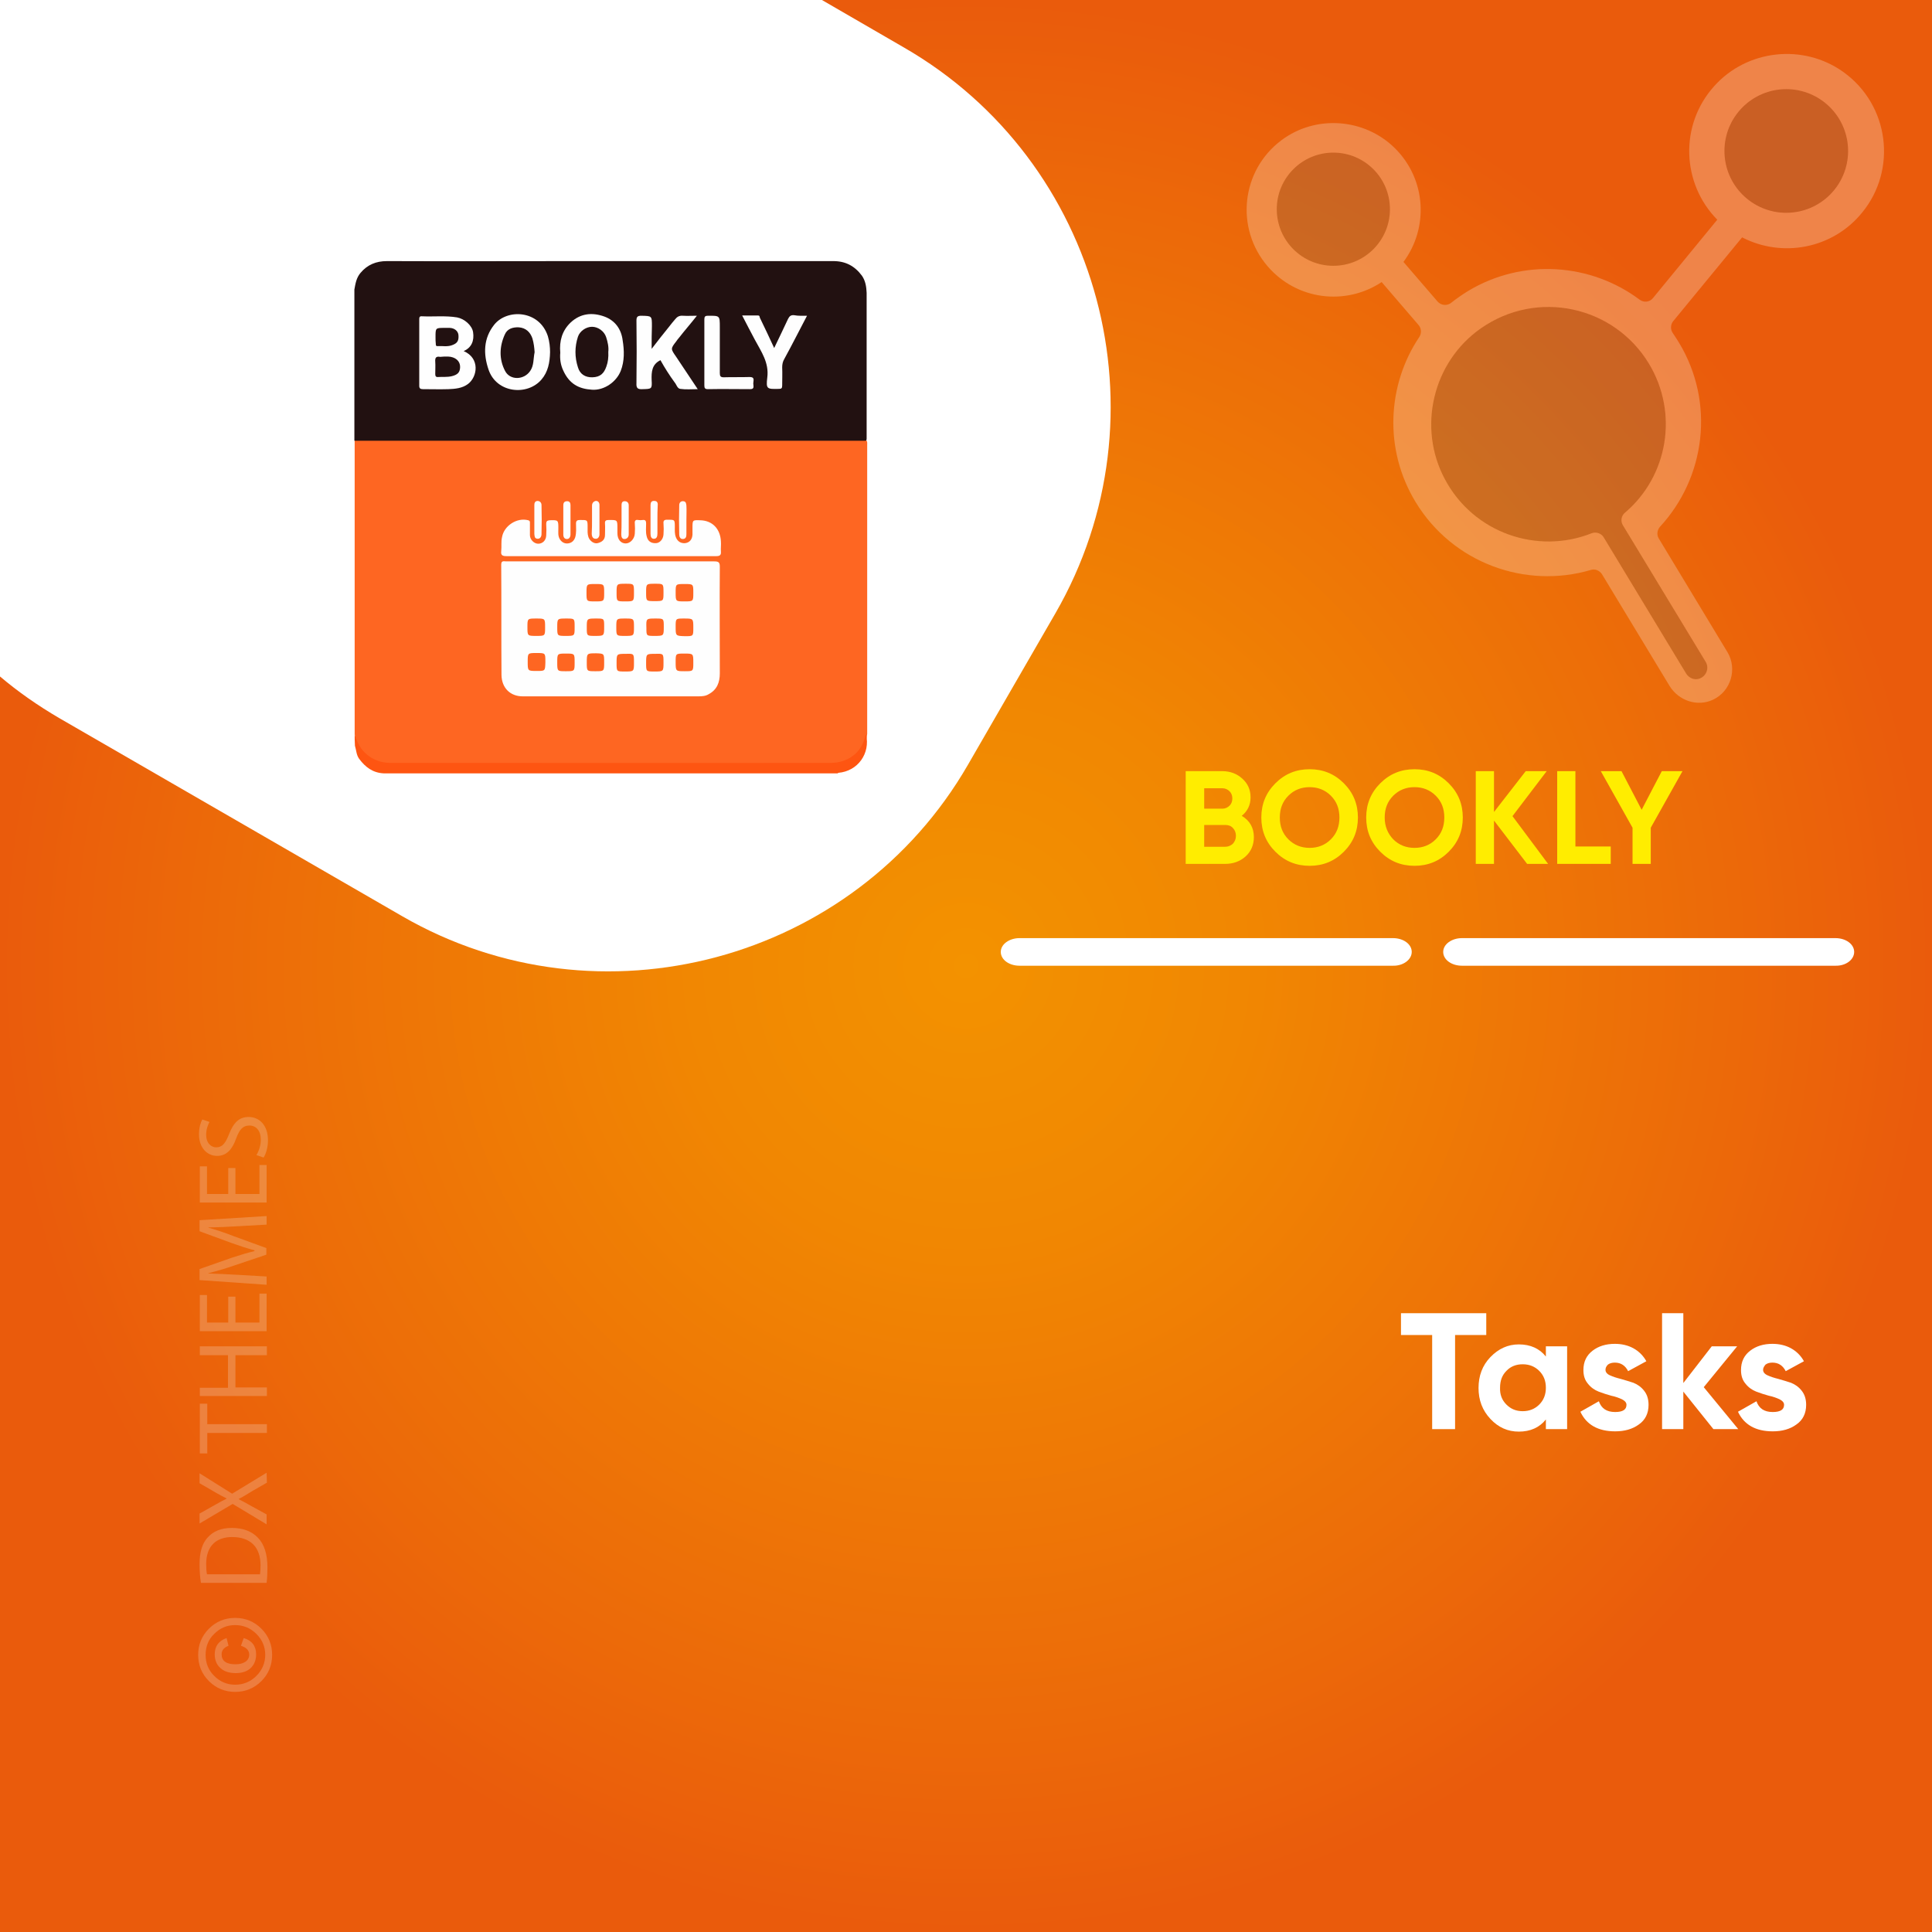 <?xml version="1.0" encoding="UTF-8"?>
<!-- Generator: Adobe Illustrator 26.0.1, SVG Export Plug-In . SVG Version: 6.00 Build 0)  -->
<svg xmlns="http://www.w3.org/2000/svg" xmlns:xlink="http://www.w3.org/1999/xlink" version="1.1" id="Layer_1" x="0px" y="0px" viewBox="0 0 700 700" style="enable-background:new 0 0 700 700;" xml:space="preserve">
<rect x="0" y="0" width="700" height="700" fill="#333333" stroke="none"/>
<style type="text/css">
	.st0{fill:url(#SVGID_1_);}
	.st1{fill:#FFFFFF;}
	.st2{fill:none;}
	.st3{fill:#FFED00;}
	.st4{opacity:0.22;}
	.st5{fill:#F6F6F6;}
	.st6{opacity:0.25;}
	.st7{fill:#6B6B6B;}
	.st8{fill:#FE6622;}
	.st9{fill:#221111;}
	.st10{fill:#FE5511;}
	.st11{fill:#FEFEFE;}
	.st12{fill:#FEFCFB;}
	.st13{fill:#FEFDFC;}
	.st14{fill:#FEFCFC;}
</style>
<radialGradient id="SVGID_1_" cx="350.773" cy="348.478" r="349.72" gradientTransform="matrix(1.001 0 0 -1.001 -1.054 698.756)" gradientUnits="userSpaceOnUse">
	<stop offset="0" style="stop-color:#F39200"></stop>
	<stop offset="0.285" style="stop-color:#F18702"></stop>
	<stop offset="0.784" style="stop-color:#EC6A09"></stop>
	<stop offset="1" style="stop-color:#EA5B0C"></stop>
</radialGradient>
<rect class="st0" width="700" height="700"></rect>
<path class="st1" d="M327.5,17.2L297.8,0H0v245.1c6.6,5.6,13.8,10.6,21.5,15.1L145.8,332c71.4,41.2,163.7,16.5,204.9-54.9l31.7-54.9  C423.7,150.6,399,58.4,327.5,17.2z"></path>
<g>
	<rect x="353" y="279.4" class="st2" width="330.2" height="57.9"></rect>
	<path class="st3" d="M449.9,295.6c2.9,1.7,4.4,4.3,4.4,7.7c0,2.8-1,5.2-3,7s-4.5,2.7-7.4,2.7h-14.3v-33.6h13.2   c2.9,0,5.3,0.9,7.3,2.7c2,1.8,3,4,3,6.8S452,293.9,449.9,295.6z M442.9,285.6h-6.6v7.4h6.6c1,0,1.9-0.4,2.6-1.1s1-1.6,1-2.6   s-0.3-1.9-1-2.6C444.8,286,443.9,285.6,442.9,285.6z M443.9,306.8c1.1,0,2-0.4,2.8-1.1c0.7-0.8,1.1-1.7,1.1-2.9   c0-1.1-0.4-2.1-1.1-2.8c-0.7-0.8-1.7-1.1-2.8-1.1h-7.6v7.9H443.9z"></path>
	<path class="st3" d="M486.9,308.6c-3.4,3.4-7.5,5.1-12.4,5.1s-9-1.7-12.4-5.1s-5.1-7.5-5.1-12.4s1.7-9,5.1-12.4s7.5-5.1,12.4-5.1   s9,1.7,12.4,5.1s5.1,7.5,5.1,12.4S490.3,305.2,486.9,308.6z M466.8,304.1c2.1,2.1,4.7,3.1,7.7,3.1s5.6-1,7.7-3.1s3.1-4.7,3.1-7.9   c0-3.2-1-5.8-3.1-7.9s-4.7-3.1-7.7-3.1s-5.6,1-7.7,3.1s-3.1,4.7-3.1,7.9C463.7,299.4,464.7,302,466.8,304.1z"></path>
	<path class="st3" d="M524.9,308.6c-3.4,3.4-7.5,5.1-12.4,5.1s-9-1.7-12.4-5.1s-5.1-7.5-5.1-12.4s1.7-9,5.1-12.4s7.5-5.1,12.4-5.1   c4.9,0,9,1.7,12.4,5.1s5.1,7.5,5.1,12.4S528.3,305.2,524.9,308.6z M504.8,304.1c2.1,2.1,4.7,3.1,7.7,3.1s5.6-1,7.7-3.1   c2.1-2.1,3.1-4.7,3.1-7.9c0-3.2-1-5.8-3.1-7.9s-4.7-3.1-7.7-3.1s-5.6,1-7.7,3.1s-3.1,4.7-3.1,7.9   C501.7,299.4,502.8,302,504.8,304.1z"></path>
	<path class="st3" d="M560.9,313h-7.6l-12-15.7V313h-6.6v-33.6h6.6v14.8l11.5-14.8h7.6L548,295.7L560.9,313z"></path>
	<path class="st3" d="M570.8,306.7h12.8v6.3h-19.4v-33.6h6.6L570.8,306.7L570.8,306.7z"></path>
	<path class="st3" d="M609.6,279.4l-11.5,20.5V313h-6.6v-13.1L580,279.4h7.5l7.3,14l7.3-14H609.6z"></path>
</g>
<g>
	<path class="st1" d="M511.5,344.9c0-2.8-3-5-6.8-5H369.4c-3.7,0-6.8,2.2-6.8,5s3,5,6.8,5h135.3C508.4,350,511.5,347.7,511.5,344.9z   "></path>
	<path class="st1" d="M671.8,344.9c0-2.8-3-5-6.8-5H529.7c-3.7,0-6.8,2.2-6.8,5s3,5,6.8,5H665C668.8,350,671.8,347.7,671.8,344.9z"></path>
</g>
<g class="st4">
	<rect x="71.1" y="401.9" class="st2" width="42.3" height="211"></rect>
	<path class="st5" d="M71.8,599.6c0-3.7,1.3-6.9,3.9-9.5s5.8-3.9,9.5-3.9s6.9,1.3,9.5,3.9s3.9,5.8,3.9,9.5s-1.3,6.9-3.9,9.5   s-5.8,3.9-9.5,3.9s-6.9-1.3-9.5-3.9S71.8,603.3,71.8,599.6z M74.5,599.6c0,3,1,5.5,3.1,7.6s4.6,3.2,7.6,3.2s5.6-1.1,7.7-3.2   s3.2-4.7,3.2-7.6c0-3-1.1-5.5-3.2-7.6s-4.7-3.2-7.7-3.2s-5.5,1.1-7.6,3.2C75.5,594,74.5,596.6,74.5,599.6z M87.3,596.3l1-2.8   c3,0.9,4.5,2.9,4.5,5.9c0,2.1-0.7,3.8-2,5s-3.1,1.8-5.4,1.8s-4.2-0.6-5.5-1.8c-1.4-1.2-2.1-2.9-2.1-5c0-2.9,1.4-4.9,4.3-5.9   l0.7,2.8c-1.6,0.6-2.5,1.6-2.5,3.1c0,2.4,1.7,3.6,5,3.6c1.5,0,2.7-0.3,3.6-0.9c0.9-0.6,1.4-1.5,1.4-2.6   C90.3,598,89.3,596.9,87.3,596.3z"></path>
	<path class="st5" d="M72.8,573.5c-0.3-1.9-0.5-4.2-0.5-6.7c0-4.5,1-7.7,3-9.8c2-2.2,4.8-3.4,8.7-3.4c4,0,7.2,1.2,9.4,3.5   c2.3,2.3,3.5,6,3.5,10.7c0,2.2-0.1,4.1-0.3,5.7H72.8z M94.2,570.4c0.1-0.8,0.2-1.9,0.2-3.2c0-6.7-3.7-10.3-10.3-10.3   c-5.7,0-9.4,3.2-9.4,9.8c0,1.6,0.1,2.8,0.3,3.7H94.2z"></path>
	<path class="st5" d="M96.7,537.2l-5.4,3.1c-2.1,1.3-3.4,2.1-4.8,2.8v0.1c1.4,0.7,2.7,1.4,4.8,2.6l5.3,2.9v3.6l-12.3-7.4l-12,7.1   v-3.6l5.7-3.2c1.6-0.9,2.8-1.6,4.1-2.2v-0.1c-1.4-0.7-2.6-1.3-4.1-2.2l-5.7-3.3v-3.6l11.8,7.4l12.5-7.6L96.7,537.2L96.7,537.2z"></path>
	<path class="st5" d="M75.1,519.2v7.4h-2.7v-18h2.7v7.4h21.6v3.2L75.1,519.2L75.1,519.2z"></path>
	<path class="st5" d="M72.4,502.8h10.2V491H72.4v-3.2h24.3v3.2H85.3v11.7h11.4v3.1H72.4V502.8z"></path>
	<path class="st5" d="M85.3,469.8v9.4H94v-10.5h2.6v13.6H72.4v-13.1H75v10h7.7v-9.4H85.3z"></path>
	<path class="st5" d="M86,444.3c-3.4,0.2-7.5,0.4-10.5,0.4v0.1c2.8,0.8,5.9,1.8,9.2,3.1l11.8,4.3v2.4l-11.6,3.9   c-3.4,1.2-6.6,2.1-9.4,2.8v0.1c3,0.1,7.1,0.3,10.7,0.5l10.4,0.6v3l-24.3-1.7v-4l11.7-4.1c3-1,5.7-1.8,8.2-2.4V453   c-2.4-0.6-5.1-1.5-8.2-2.6l-11.7-4.3v-4l24.3-1.5v3.1L86,444.3z"></path>
	<path class="st5" d="M85.3,423.2v9.4H94v-10.5h2.6v13.6H72.4v-13.1H75v10h7.7v-9.4H85.3z"></path>
	<path class="st5" d="M92.9,418.5c0.9-1.4,1.6-3.5,1.6-5.6c0-3.2-1.7-5.1-4.1-5.1c-2.3,0-3.6,1.3-4.8,4.6c-1.4,4-3.5,6.4-6.9,6.4   c-3.8,0-6.6-3.1-6.6-7.8c0-2.5,0.6-4.3,1.2-5.4l2.6,0.9c-0.4,0.8-1.2,2.4-1.2,4.6c0,3.3,2,4.6,3.6,4.6c2.3,0,3.4-1.5,4.7-4.8   c1.6-4.1,3.6-6.2,7.1-6.2c3.7,0,7,2.8,7,8.5c0,2.3-0.7,4.9-1.6,6.2L92.9,418.5z"></path>
</g>
<g class="st6">
	<path class="st1" d="M667.9,26.1c-14.5-10.4-34.9-8.2-46.8,5.1c-12.7,14.1-11.8,35.3,1.1,48.4L598.9,108c-1.2,1.5-3.3,1.7-4.8,0.6   c-17.6-13.2-42.3-15.2-62.3-3.1c-2.1,1.3-4.1,2.7-6,4.2c-1.5,1.2-3.6,1-4.9-0.4l-12.4-14.4c9.1-12.2,8.4-29.8-3.1-41.2   c-11-10.9-28.7-12.2-41.1-2.9c-14.7,11-16.8,32-5,45.7c10.5,12.2,28.2,14.4,41.3,5.7l13.4,15.6c1,1.2,1.1,2.9,0.3,4.2   c-11.7,17.4-13,40.8-1.4,59.9c13.4,22.1,39.8,31.6,63.5,24.6c1.5-0.5,3.1,0.2,4,1.5l24.5,40.5c3.3,5.4,10.1,7.7,15.8,5   c6.5-3.1,8.8-11.2,5.2-17.2L601,195.1c-0.8-1.3-0.6-3,0.4-4.2c16.5-17.8,20.1-45,6.9-66.8c-0.7-1.2-1.5-2.3-2.2-3.4   c-0.9-1.3-0.9-3,0.1-4.3l25-30.4c14.5,7.5,32.8,4.2,43.5-9C687.4,61.5,684.6,38.1,667.9,26.1z"></path>
	<path class="st7" d="M597.4,131.7c-12.7-20.9-40.5-27-60.9-12.7c-17.4,12.2-23,35.9-13,54.6c10.4,19.6,33.6,27.4,53.2,19.6   c1.6-0.6,3.4,0,4.3,1.4l29.9,49.4c0.9,1.5,2.7,2.4,4.4,2c2.9-0.7,4.1-3.9,2.7-6.2l-30-49.5c-0.9-1.5-0.6-3.4,0.7-4.5   C604.3,172.6,608.3,149.7,597.4,131.7z"></path>
	<circle class="st7" cx="483.1" cy="75.8" r="20.5"></circle>
	<circle class="st7" cx="647.2" cy="54.7" r="22.4"></circle>
</g>
<g>
	<path class="st8" d="M128.5,266c0-35.5,0-70.9,0-106.3c0.6-0.6,1.3-0.7,2.1-0.7c0.7,0,1.4,0,2.1,0c59.2,0,118.2,0,177.4,0   c1.3,0,2.7-0.3,3.9,0.7c0.3,0.5,0.2,0.9,0.2,1.4c0,34.9,0,69.8,0,104.8c-0.7,7.4-6.6,10.8-12.4,11.2c-0.8,0.1-1.7,0.1-2.6,0.1   c-51.9,0-103.7,0-155.7,0c-0.6,0-1.1,0-1.7,0C134.2,276.8,129.8,273.2,128.5,266z"></path>
	<path class="st9" d="M313.7,159.7c-60.9,0-122,0-182.9,0c-0.8,0-1.6,0-2.4,0c0-18.3,0-36.6,0-54.8c0.4-2.2,0.7-4.2,2.2-6   c2.5-3,5.7-4.3,9.6-4.3c23.2,0.1,46.4,0,69.6,0c30.7,0,61.4,0,92.1,0c4.5,0,7.8,1.8,10.4,5.3c1.3,1.9,1.6,4,1.7,6.2   c0,17.6,0,35.2,0,52.8C314,159.2,314,159.5,313.7,159.7z"></path>
	<path class="st10" d="M128.5,266c0.9,2.9,2.1,5.6,4.7,7.6c2.4,1.9,5.2,2.8,8.2,2.8c53.2,0,106.3,0.1,159.6,0c6,0,11.2-3.5,12.5-9.8   c0-0.2,0.2-0.3,0.3-0.5c1.6,6.9-3,13.3-10,13.9c-0.1,0-0.2,0.1-0.3,0.2c-54.8,0-109.7,0-164.5,0c-3.9-0.2-6.6-2.2-8.9-5.3   c-1-1.4-1-3.1-1.5-4.7C128.5,268.7,128.5,267.4,128.5,266z"></path>
	<path class="st11" d="M221.2,203.4c12.5,0,25.1,0,37.6,0c1.5,0,2,0.3,2,1.9c-0.1,12.9,0,25.8,0,38.7c0,3.2-1,5.9-4,7.5   c-1.1,0.7-2.4,0.8-3.7,0.8c-21.2,0-42.5,0-63.7,0c-4.5,0-7.6-3-7.7-7.7c-0.1-13.3,0-26.7-0.1-40c0-1.6,0.9-1.2,1.9-1.2   C196,203.4,208.6,203.4,221.2,203.4z"></path>
	<path class="st11" d="M221.1,201.5c-12.5,0-25.1,0-37.6,0c-1.4,0-2.1-0.3-1.9-1.8c0.2-1.7-0.1-3.5,0.3-5.1c0.7-4.1,5.4-7.2,9.5-6.1   c0.7,0.2,0.6,0.7,0.6,1.1c0,1.4,0,2.8,0,4.3c0,1.6,1.5,3.1,3,3.1c1.6,0,2.8-1.2,2.9-2.9c0.1-1.4,0.1-2.8,0-4.3   c0-0.9,0.3-1.2,1.2-1.3c3.2-0.1,3.2-0.1,3.2,3c0,1.3-0.2,2.6,0.5,3.8s1.8,1.7,2.9,1.6c1.1-0.1,2.2-0.7,2.7-2.2   c0.5-1.7,0.3-3.3,0.3-5c0-1,0.4-1.3,1.4-1.3c2.8,0,2.8-0.1,2.8,2.7c0,1.1-0.1,2.3,0.3,3.5c0.5,1.4,2,2.5,3.3,2.2   c1.6-0.4,2.7-1.2,2.7-3c0-1.4,0.1-2.7,0-4.1c-0.1-1.1,0.4-1.3,1.4-1.3c3.1,0,3.1-0.1,3.1,3.1c0,0.6,0,1.1,0,1.7   c0,2.2,1.2,3.7,3,3.7c1.6,0,3.2-1.6,3.3-3.6c0.1-1.2,0.1-2.4,0-3.7c-0.1-0.9,0.3-1.4,1.2-1.2c0.6,0.1,1.1,0.1,1.7,0   c1-0.1,1.2,0.4,1.2,1.3c0,1.5-0.2,3.1,0.2,4.6c0.4,1.8,1.6,2.5,3.1,2.5c1.6,0.1,2.9-1.4,3-3.2c0.1-1.3,0.1-2.6,0-3.9   c-0.1-1,0.2-1.4,1.3-1.4c2.8,0,2.8-0.1,2.8,2.7c0,1.2-0.1,2.4,0.4,3.7c0.6,1.5,1.8,2.2,3.3,2.1c1.7-0.2,2.6-1.4,2.7-3.1   c0-0.8,0-1.6,0-2.4c0-2.9,0-2.9,2.8-2.8c4.4,0.1,7.3,3.1,7.5,7.7c0.1,1.2-0.1,2.4,0,3.7s-0.5,1.6-1.7,1.6   C246.4,201.5,233.7,201.5,221.1,201.5z"></path>
	<path class="st12" d="M214.5,188.2c0-1.7,0-3.4,0-5c0-0.9,0.5-1.5,1.3-1.7c1-0.1,1.4,0.7,1.4,1.5c0,3.6,0,7,0,10.6   c0,0.8-0.5,1.7-1.4,1.6c-1,0-1.4-0.8-1.4-1.9C214.5,191.7,214.5,189.9,214.5,188.2z"></path>
	<path class="st11" d="M204.1,188.4c0-1.8,0-3.6,0-5.3c0-1,0.4-1.5,1.4-1.5c0.9,0,1.2,0.6,1.2,1.4c0,3.6,0,7,0,10.6   c0,0.9-0.4,1.7-1.3,1.7c-0.9,0-1.3-0.7-1.3-1.6C204.1,191.9,204.1,190.1,204.1,188.4z"></path>
	<path class="st11" d="M238.2,188.3c0,1.7,0,3.4,0,5c0,0.9-0.2,1.9-1.2,1.9c-1,0.1-1.3-0.8-1.3-1.8c0-3.5,0-6.9,0-10.4   c0-0.9,0.3-1.6,1.4-1.5c1,0,1.3,0.7,1.2,1.6C238.2,184.8,238.2,186.6,238.2,188.3z"></path>
	<path class="st11" d="M225.2,188.4c0-1.8,0-3.6,0-5.3c0-0.7,0.1-1.5,1.1-1.5c0.9,0,1.5,0.5,1.5,1.5c0,3.5,0,7,0,10.5   c0,0.9-0.5,1.6-1.4,1.7c-1,0.1-1.3-0.7-1.3-1.7C225.2,191.9,225.2,190.1,225.2,188.4z"></path>
	<path class="st13" d="M193.6,188.4c0-1.8,0-3.6,0-5.3c0-0.7,0.1-1.5,1.1-1.6c1,0,1.5,0.7,1.5,1.5c0.1,3.5,0.1,7,0,10.5   c0,0.8-0.4,1.8-1.5,1.7s-1-1-1.1-1.8C193.6,191.8,193.6,190.1,193.6,188.4z"></path>
	<path class="st14" d="M248.7,188.5c0,1.7,0,3.3,0,5c0,0.8-0.1,1.7-1.2,1.8c-1,0.1-1.4-0.8-1.4-1.6c-0.1-3.6-0.1-7.1,0-10.7   c0-0.8,0.5-1.5,1.5-1.4s1,0.9,1.1,1.6C248.8,184.9,248.7,186.7,248.7,188.5z"></path>
	<path class="st11" d="M168,127.2c6,2.6,5,9.3,1.6,11.9c-2.1,1.6-4.7,1.8-7.1,1.9c-3.1,0.1-6.2,0-9.3,0c-0.9,0-1.3-0.3-1.3-1.2   c0-8,0-16.2,0-24.2c0-0.7,0.2-1.1,1-1c4.2,0.2,8.5-0.3,12.7,0.4c2.7,0.5,5.4,2.9,5.8,5.3C171.9,123.5,170.8,126,168,127.2z"></path>
	<path class="st11" d="M199.3,127.6c-0.1,3.7-0.7,7.1-3.1,9.9c-5.1,6-16.3,5-19.2-3.6c-1.9-5.6-1.9-11.3,2.1-16.3   c4.7-5.8,16.3-5.3,19.4,4.2C199.1,123.8,199.3,125.8,199.3,127.6z"></path>
	<path class="st11" d="M203,127.8c-0.4-4.3,0.7-8,3.7-10.9c3.6-3.4,7.9-3.8,12.3-2.2c3.8,1.4,6.1,4.5,6.6,8.6   c0.6,3.7,0.7,7.5-0.7,11.1c-1.6,4-6,7.1-10.4,6.8c-4.8-0.3-8.2-2.1-10.4-6.9C203.1,132.2,202.8,130,203,127.8z"></path>
	<path class="st11" d="M236.1,126.4c2.2-2.9,4.2-5.4,6.3-8c0.7-0.9,1.4-1.8,2.2-2.7c0.7-0.9,1.5-1.4,2.8-1.3c1.6,0.1,3.2,0,5.1,0   c-2.2,2.8-4.4,5.3-6.5,8c-0.4,0.5-0.7,0.8-1,1.3c-2.1,2.7-2,2.7,0,5.6c2.5,3.8,5.1,7.6,7.8,11.7c-2.2,0-4.3,0.2-6.3-0.1   c-1.1-0.1-1.4-1.6-2.1-2.4c-1.9-2.6-3.6-5.3-5.1-8c-3.1,1.5-3.3,4.2-3.2,7.2c0.2,3.3,0,3.2-3.3,3.3c-1.8,0.1-2.3-0.4-2.2-2.2   c0.1-7.6,0.1-15.2,0-22.7c0-1.4,0.5-1.7,1.8-1.7c3.8,0.1,3.8,0,3.8,3.8C236.1,120.8,236.1,123.3,236.1,126.4z"></path>
	<path class="st11" d="M292.4,114.4c-2.8,5.3-5.4,10.5-8.2,15.6c-0.6,1-0.8,2-0.8,3.1c0.1,2.2,0,4.4,0,6.6c0,1-0.3,1.2-1.2,1.2   c-4.3,0.1-4.7,0.1-4.2-4.1c0.7-5.4-2.2-9.4-4.5-13.7c-1.5-2.8-3-5.7-4.6-8.8c2.1,0,3.9,0,5.7,0c0.7,0,0.6,0.5,0.7,0.8   c1.8,3.7,3.5,7.3,5.2,11c1.7-3.6,3.4-7,5-10.5c0.5-1,1-1.5,2.2-1.4C289.3,114.5,290.7,114.4,292.4,114.4z"></path>
	<path class="st11" d="M255.2,127.6c0-3.9,0-7.9,0-11.9c0-1,0.3-1.3,1.3-1.3c4.3,0,4.3-0.1,4.3,4.1c0,5.5,0,11.1,0,16.7   c0,1.1,0.3,1.5,1.4,1.5c3.1-0.1,6.2,0,9.3-0.1c1.2,0,1.7,0.3,1.5,1.5c-0.1,0.6-0.1,1.1,0,1.7c0.1,1-0.4,1.2-1.3,1.2   c-5.1,0-10.1-0.1-15.2,0c-1.1,0-1.3-0.4-1.3-1.4C255.2,135.6,255.2,131.6,255.2,127.6z"></path>
	<path class="st8" d="M208.2,240c0,3.2,0,3.2-3.2,3.2c-3.1,0-3.1,0-3.1-3.2s0-3.2,3.2-3.2C208.2,236.8,208.2,236.8,208.2,240z"></path>
	<path class="st8" d="M218.9,240c0,3.2,0,3.2-3.2,3.2c-3.1,0-3.1,0-3.1-3.1c0-3.4,0-3.4,3.4-3.4C218.9,236.8,218.9,236.8,218.9,240z   "></path>
	<path class="st8" d="M229.7,240c0,3.3,0,3.3-3.3,3.3c-3,0-3,0-3-3c0-3.4,0-3.4,3.3-3.4C229.7,236.8,229.7,236.8,229.7,240z"></path>
	<path class="st8" d="M240.4,240c0,3.3,0,3.3-3.3,3.3c-3,0-3,0-3-3c0-3.4,0-3.4,3.3-3.4C240.4,236.8,240.4,236.8,240.4,240z"></path>
	<path class="st8" d="M247.9,236.8c3.3,0,3.3,0,3.3,3.3c0,3.1,0,3.1-3.1,3.1c-3.3,0-3.3,0-3.3-3.4   C244.8,236.8,244.8,236.8,247.9,236.8z"></path>
	<path class="st8" d="M215.6,217.9c-3.1,0-3.1,0-3.1-3.1c0-3.2,0-3.2,3.2-3.2s3.2,0,3.2,3.2C218.9,217.9,218.9,217.9,215.6,217.9z"></path>
	<path class="st8" d="M229.7,214.7c0,3.2,0,3.2-3.2,3.2c-3.1,0-3.1,0-3.1-3.1c0-3.3,0-3.3,3.3-3.3   C229.7,211.5,229.7,211.5,229.7,214.7z"></path>
	<path class="st8" d="M240.4,214.7c0,3.1,0,3.1-3.2,3.1c-3.1,0-3.1,0-3.1-3.1c0-3.2,0-3.2,3.3-3.2   C240.4,211.5,240.4,211.5,240.4,214.7z"></path>
	<path class="st8" d="M248,217.9c-3.2,0-3.2,0-3.2-3.2c0-3.1,0-3.1,3.2-3.1s3.2,0,3.2,3.2C251.2,217.9,251.2,217.9,248,217.9z"></path>
	<path class="st8" d="M197.5,227.3c0,3.1,0,3.1-3.2,3.1s-3.2,0-3.2-3.2c0-3.1,0-3.1,3.2-3.1S197.5,224.1,197.5,227.3z"></path>
	<path class="st8" d="M205,230.4c-3.1,0-3.1,0-3.1-3.1c0-3.2,0-3.2,3.3-3.2c3,0,3,0,3,3c0,0.1,0,0.1,0,0.2   C208.2,230.4,208.2,230.4,205,230.4z"></path>
	<path class="st8" d="M215.6,230.4c-3,0-3,0-3-3c0-3.3,0-3.3,3.4-3.3c2.9,0,2.9,0,2.9,2.9C218.9,230.4,218.9,230.4,215.6,230.4z"></path>
	<path class="st8" d="M226.4,230.4c-3.1,0-3.1,0-3.1-3.1c0-3.2,0-3.2,3.2-3.2s3.2,0,3.2,3.2C229.7,230.4,229.7,230.4,226.4,230.4z"></path>
	<path class="st8" d="M237.5,224.1c3,0,3,0,3,3c0,3.3,0,3.3-3.4,3.3c-2.9,0-2.9,0-2.9-2.9C234.1,224.1,234.1,224.1,237.5,224.1z"></path>
	<path class="st8" d="M244.8,227.1c0-3,0-3,3-3c3.4,0,3.4,0,3.4,3.4c0,3,0,3-3,3C244.8,230.4,244.8,230.4,244.8,227.1z"></path>
	<path class="st8" d="M194.5,243.1c-3.3,0-3.3,0-3.3-3.3c0-3.2,0-3.2,3.2-3.2s3.2,0,3.2,3.1c0,0.1,0,0.3,0,0.4   C197.5,243.1,197.5,243.1,194.5,243.1z"></path>
	<path class="st9" d="M160.8,129.2c1.1,0,2.2-0.1,3.3,0.3c1.7,0.6,2.7,1.9,2.6,3.7c-0.1,1.8-1,2.6-3,3.1c-1.7,0.4-3.3,0.2-5,0.3   c-0.8,0.1-1-0.4-1-1.1c0-1.5,0.1-3,0-4.4s0.2-2.1,1.8-1.8C160,129.3,160.3,129.2,160.8,129.2z"></path>
	<path class="st9" d="M157.8,122.1c0-3.3,0-3.3,3.3-3.3c0.7,0,1.2,0,1.9,0c1.7,0.1,2.9,1.1,3.1,2.5c0.2,2.2-0.4,3.1-2.4,3.8   c-1.7,0.6-3.5,0.2-5.1,0.3c-0.7,0.1-0.7-0.4-0.7-0.8C157.8,123.8,157.8,123,157.8,122.1z"></path>
	<path class="st9" d="M193.7,127.6c-0.5,2.4-0.2,4.8-1.6,6.8c-2.2,3.3-7.3,3.5-9.1,0c-2.2-4.2-2.1-8.8-0.1-13.2   c0.9-2.1,2.9-2.7,5.1-2.6c2.5,0.2,4.1,1.7,4.9,4C193.4,124.3,193.6,126,193.7,127.6z"></path>
	<path class="st9" d="M220.4,127.5c0.1,1.9-0.1,3.7-0.7,5.3c-0.9,2.6-2.3,3.8-5,3.9s-4.6-1.2-5.3-3.6c-1.2-3.7-1.2-7.4,0-11.1   c0.7-2.1,3-3.6,5.1-3.6c2.2,0,4.4,1.6,5.1,3.7C220.2,123.9,220.6,125.8,220.4,127.5z"></path>
</g>
<g>
	<rect x="148.8" y="373.8" class="st2" width="507.3" height="246"></rect>
	<path class="st1" d="M538.5,475.8v7.9h-11.3v34.1h-8.3v-34.1h-11.3v-7.9H538.5z"></path>
	<path class="st1" d="M560.1,487.8h7.7v30h-7.7v-3.5c-2.3,2.9-5.6,4.4-9.8,4.4c-4,0-7.4-1.5-10.3-4.6s-4.3-6.8-4.3-11.2   s1.4-8.2,4.3-11.2s6.3-4.6,10.3-4.6c4.2,0,7.5,1.5,9.8,4.4V487.8z M545.8,508.9c1.6,1.6,3.5,2.4,5.9,2.4s4.4-0.8,6-2.4   c1.6-1.6,2.4-3.6,2.4-6.1c0-2.5-0.8-4.5-2.4-6.1s-3.6-2.4-6-2.4s-4.4,0.8-5.9,2.4c-1.6,1.6-2.3,3.6-2.3,6.1   C543.4,505.3,544.2,507.3,545.8,508.9z"></path>
	<path class="st1" d="M581.7,496.3c0,0.8,0.5,1.5,1.6,2c1.1,0.5,2.3,0.9,3.9,1.3c1.5,0.4,3,0.9,4.6,1.4c1.5,0.6,2.8,1.5,3.9,2.9   c1.1,1.4,1.6,3.1,1.6,5.1c0,3.1-1.2,5.5-3.5,7.1c-2.3,1.7-5.2,2.5-8.6,2.5c-6.2,0-10.4-2.4-12.6-7.1l6.7-3.8   c0.9,2.6,2.8,3.9,5.9,3.9c2.8,0,4.1-0.9,4.1-2.6c0-0.8-0.5-1.4-1.6-2c-1.1-0.5-2.4-1-3.9-1.3c-1.5-0.4-3-0.9-4.6-1.5   c-1.5-0.6-2.8-1.5-3.9-2.9c-1.1-1.3-1.6-2.9-1.6-4.9c0-3,1.1-5.3,3.3-7c2.2-1.7,4.9-2.5,8.1-2.5c2.4,0,4.7,0.5,6.7,1.6   c2,1.1,3.6,2.7,4.7,4.7l-6.6,3.6c-1-2-2.6-3.1-4.8-3.1c-1,0-1.8,0.2-2.5,0.7C582,495,581.7,495.6,581.7,496.3z"></path>
	<path class="st1" d="M629.8,517.8h-9l-10.9-13.6v13.6h-7.7v-42h7.7v25.3l10.3-13.3h9.2l-12.1,14.8L629.8,517.8z"></path>
	<path class="st1" d="M638.8,496.3c0,0.8,0.5,1.5,1.6,2c1.1,0.5,2.3,0.9,3.9,1.3c1.5,0.4,3,0.9,4.6,1.4c1.5,0.6,2.8,1.5,3.9,2.9   c1.1,1.4,1.6,3.1,1.6,5.1c0,3.1-1.2,5.5-3.5,7.1c-2.3,1.7-5.2,2.5-8.6,2.5c-6.2,0-10.4-2.4-12.6-7.1l6.7-3.8   c0.9,2.6,2.8,3.9,5.9,3.9c2.8,0,4.1-0.9,4.1-2.6c0-0.8-0.5-1.4-1.6-2c-1.1-0.5-2.4-1-3.9-1.3c-1.5-0.4-3-0.9-4.6-1.5   c-1.5-0.6-2.8-1.5-3.9-2.9c-1.1-1.3-1.6-2.9-1.6-4.9c0-3,1.1-5.3,3.3-7c2.2-1.7,4.9-2.5,8.1-2.5c2.4,0,4.7,0.5,6.7,1.6   c2,1.1,3.6,2.7,4.7,4.7l-6.6,3.6c-1-2-2.6-3.1-4.8-3.1c-1,0-1.8,0.2-2.5,0.7C639.2,495,638.8,495.6,638.8,496.3z"></path>
</g>
</svg>
